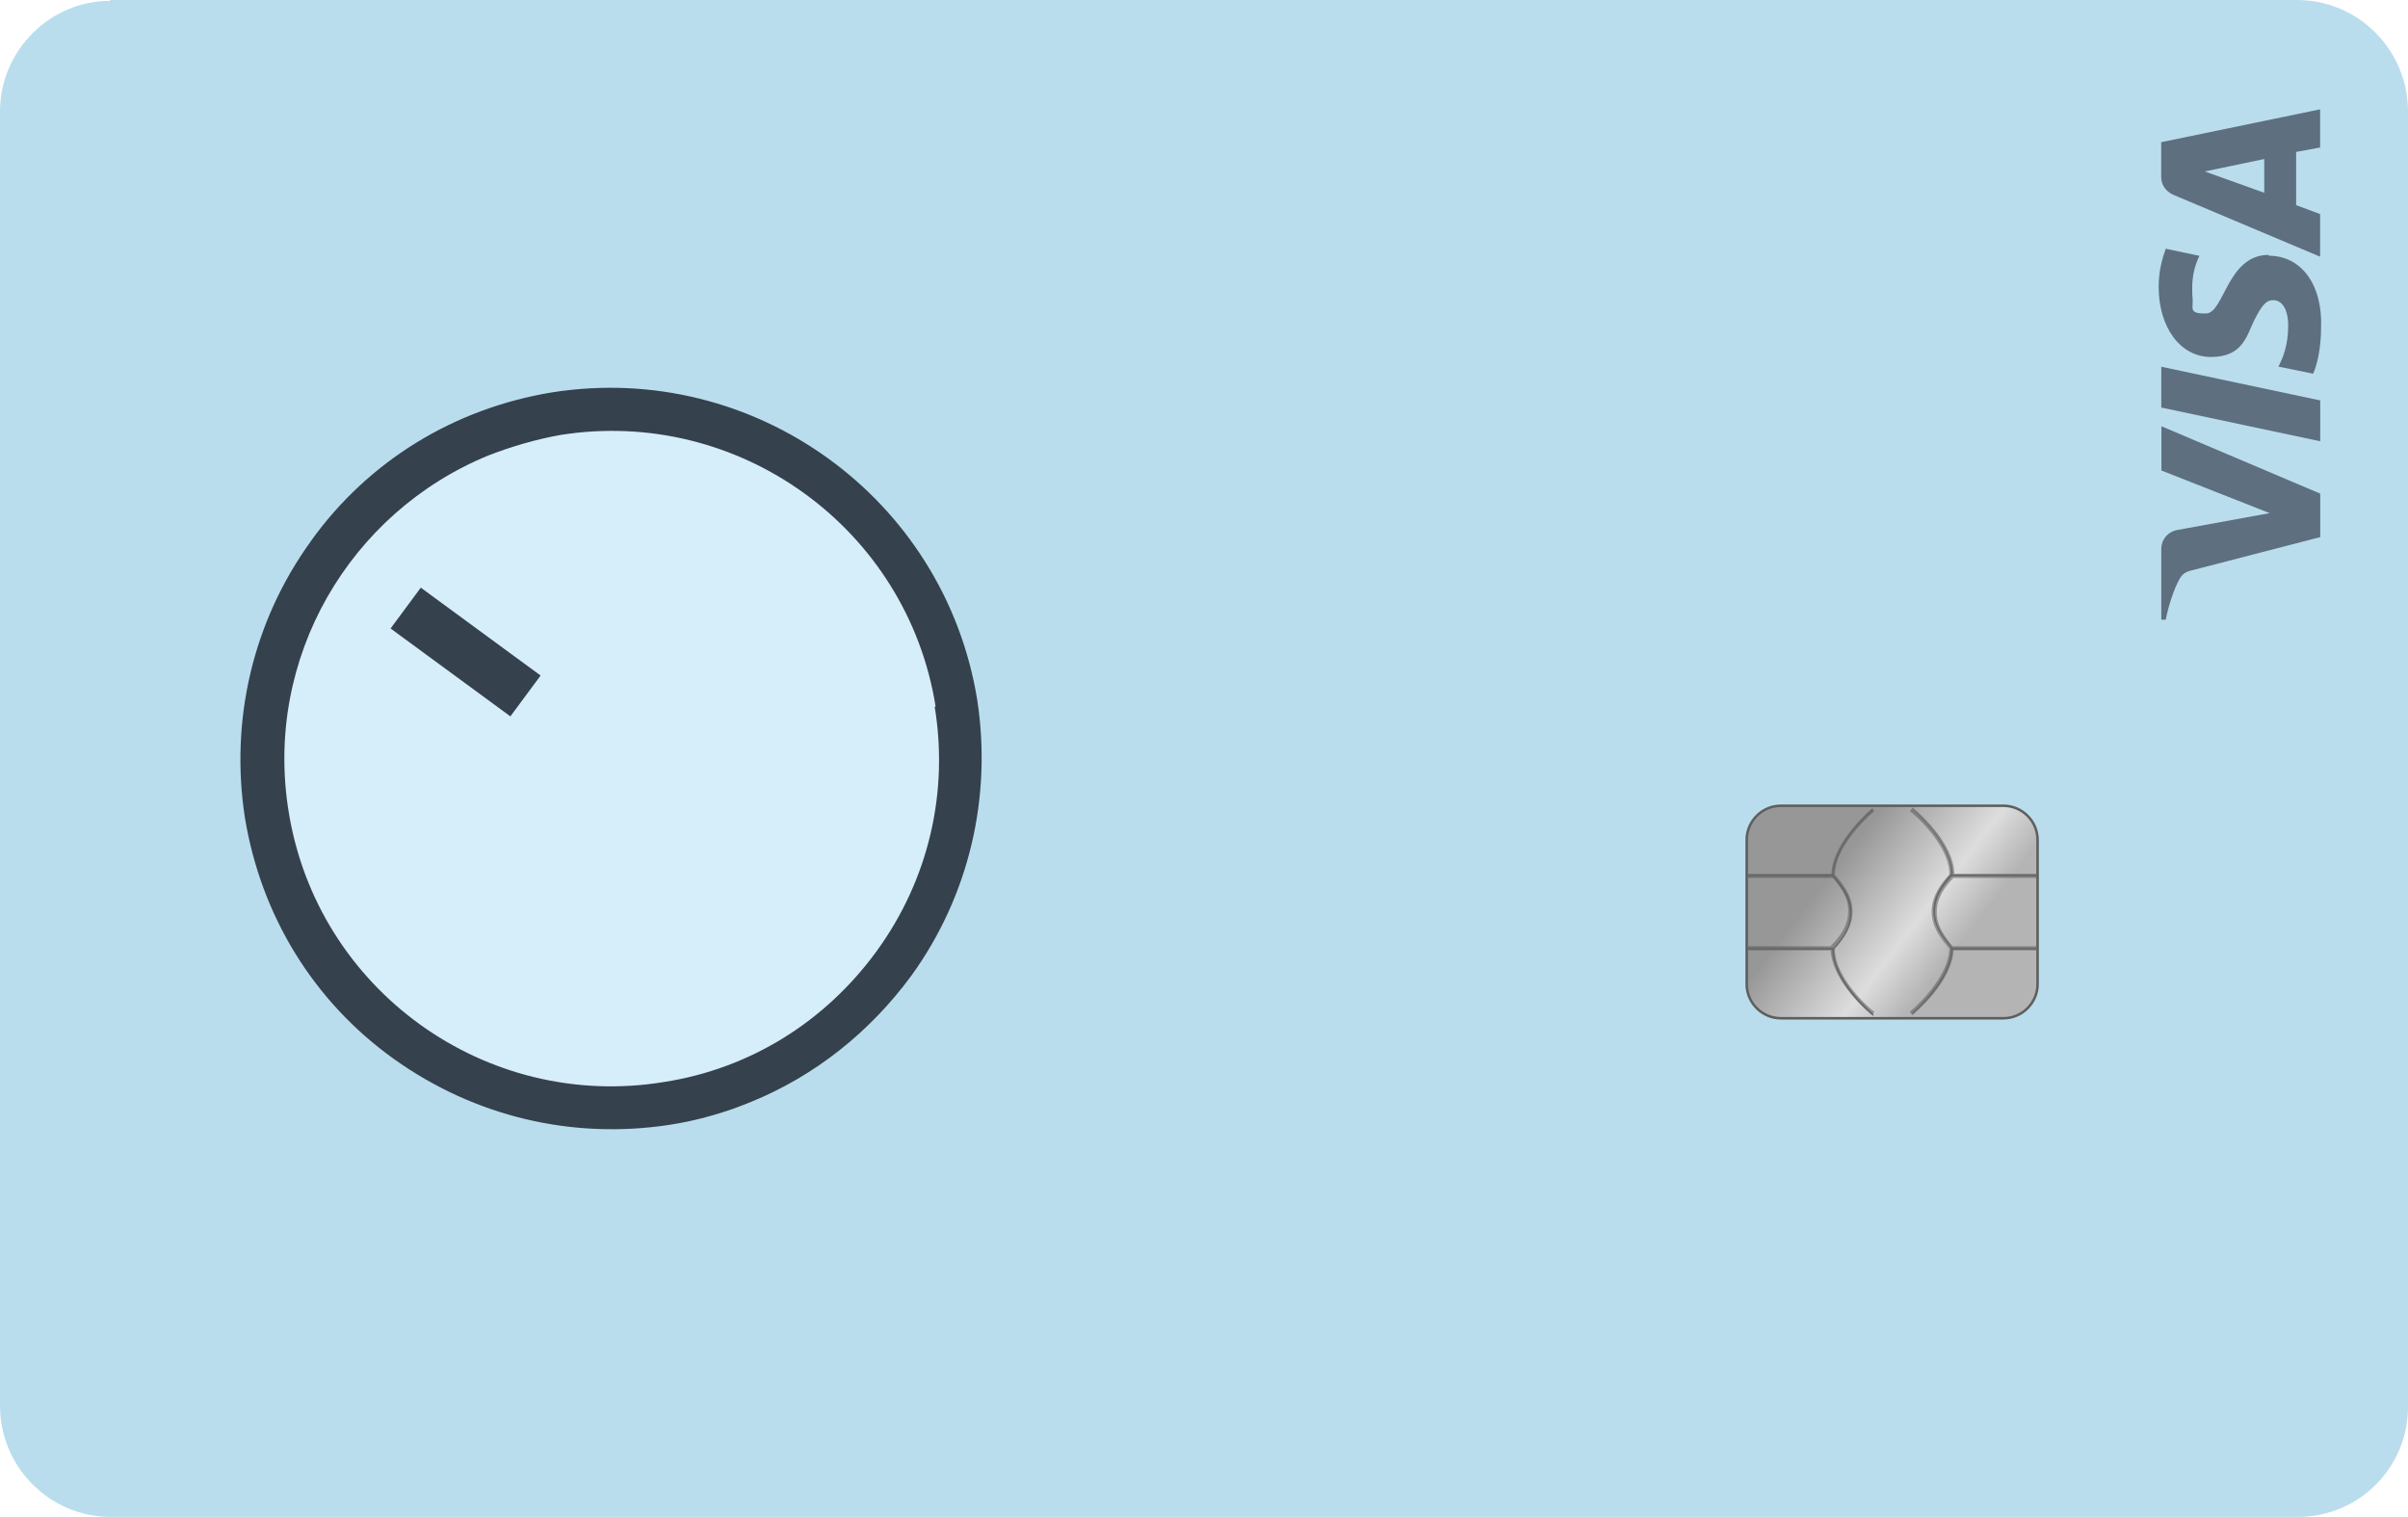 <?xml version="1.0" encoding="UTF-8"?><svg id="a" xmlns="http://www.w3.org/2000/svg" xmlns:xlink="http://www.w3.org/1999/xlink" viewBox="0 0 200 126"><defs><linearGradient id="c" x1="-2032.26" y1="-1256.57" x2="-2048.23" y2="-1244.24" gradientTransform="translate(-1883.03 1326.2) rotate(-180) scale(1 -1)" gradientUnits="userSpaceOnUse"><stop offset=".2" stop-color="#979797"/><stop offset=".6" stop-color="#ddd"/><stop offset=".8" stop-color="#b4b4b4"/></linearGradient></defs><path d="M9.14,0h181.64C195.87,0,200,4.15,200,9.26v107.47c.07,5.11-4.05,9.26-9.14,9.26H9.21C4.13,126,0,121.85,0,116.74V9.26C0,4.22,4.13.07,9.14.07V0Z" style="fill:#b9dded; stroke-width:0px;"/><circle cx="50.72" cy="63" r="29.71" style="fill:#d6edfa; stroke-width:0px;"/><path d="M25.8,44.98c-4.79,6.63-6.71,14.82-5.46,22.93,1.33,8.11,5.68,15.26,12.38,20.05,6.71,4.79,14.82,6.71,22.93,5.46,2.36-.37,4.64-1.03,6.78-1.92,5.23-2.14,9.8-5.75,13.27-10.47,4.79-6.63,6.71-14.82,5.46-22.93-2.73-16.73-18.5-28.16-35.31-25.51-8.11,1.33-15.26,5.68-20.05,12.38h0ZM77.63,58.69c1.18,7.15-.52,14.38-4.79,20.27-4.28,5.9-10.54,9.8-17.69,10.91-14.82,2.43-28.82-7.67-31.18-22.48-2.06-12.75,5.09-24.84,16.59-29.56,1.92-.74,3.91-1.33,5.97-1.7,14.82-2.36,28.82,7.74,31.18,22.56h-.07Z" style="fill:#35414d; stroke-width:0px;"/><path d="M32.44,52.2l9.95,7.3,2.51-3.39-9.95-7.3-2.51,3.39Z" style="fill:#35414d; stroke-width:0px;"/><path d="M179.51,35.4l13.2,5.6v3.61l-10.54,2.73c-.66.15-.88.29-1.18.81-.44.81-.88,2.14-1.11,3.32h-.37v-5.9c0-.74.52-1.4,1.33-1.55l7.67-1.4-8.99-3.54v-3.76.07h0ZM188.43,21.17c-3.46,0-3.69,4.87-5.23,4.87s-.96-.44-1.11-1.47c0-.52-.15-1.84.59-3.32l-2.8-.59c-.29.81-.59,1.84-.59,3.17,0,3.32,1.77,5.82,4.35,5.82s2.95-1.7,3.54-2.95c.66-1.33,1.03-1.77,1.62-1.77.88,0,1.25,1.03,1.25,2.06,0,1.7-.44,2.73-.81,3.46l2.88.59c.37-.81.66-2.29.66-3.76.15-3.61-1.62-6.04-4.35-6.04M192.7,12.25v-3.17l-13.2,2.73v2.88c0,.66.37,1.18.96,1.47l12.24,5.16v-3.54l-1.99-.74v-4.42l1.99-.37h0ZM188.06,16.01l-4.94-1.77,4.94-1.03v2.8h0ZM179.51,30.46l13.2,2.8v3.39l-13.2-2.8v-3.39Z" style="fill:#5e6f80; stroke-width:0px;"/><g id="b"><path d="M147.91,66.96h18.49c1.54,0,2.8,1.26,2.8,2.8v11.98c0,1.54-1.26,2.8-2.8,2.8h-18.49c-1.54,0-2.8-1.26-2.8-2.8v-11.98c0-1.54,1.26-2.8,2.8-2.8Z" style="fill:url(#c); stroke-width:0px;"/><path d="M147.91,66.82h18.49c1.61,0,2.94,1.33,2.94,2.94v11.98c0,1.61-1.33,2.94-2.94,2.94h-18.49c-1.61,0-2.94-1.33-2.94-2.94v-11.98c0-1.61,1.33-2.94,2.94-2.94ZM166.4,84.47c1.54,0,2.73-1.26,2.73-2.73v-11.98c0-1.54-1.26-2.73-2.73-2.73h-18.49c-1.54,0-2.73,1.26-2.73,2.73v11.98c0,1.54,1.26,2.73,2.73,2.73,0,0,18.49,0,18.49,0Z" style="fill:#5e5e5e; stroke-width:0px;"/><g id="d" style="opacity:.5;"><path d="M158.9,67.1c.14.14,3.43,2.8,3.43,5.6v.14c-.84.84-1.47,1.75-1.47,2.94s.7,2.03,1.4,2.94h0c0,2.8-3.29,5.46-3.43,5.6l-.21-.28s3.22-2.66,3.29-5.25c-.77-.91-1.47-1.82-1.47-3.08s.7-2.24,1.47-3.08c0-2.59-3.22-5.25-3.29-5.25l.28-.35v.07h0Z" style="fill:#515151; stroke-width:0px;"/><path d="M169.13,78.94h-7.07v-.35h7.07v.35ZM169.13,72.92h-7.07v-.35h7.07v.35ZM155.47,67.1l.21.28s-3.22,2.66-3.29,5.25c.77.91,1.47,1.82,1.47,3.08s-.7,2.24-1.47,3.08c0,2.59,3.22,5.25,3.29,5.25l-.21.28c-.14-.14-3.43-2.8-3.43-5.6v-.14c.84-.84,1.47-1.75,1.47-2.94s-.7-2.03-1.4-2.94h0c0-2.73,3.29-5.46,3.43-5.6h-.07Z" style="fill:#515151; stroke-width:0px;"/><path d="M152.25,78.94h-7.07v-.35h7.07v.35ZM152.25,72.92h-7.07v-.35h7.07v.35Z" style="fill:#515151; stroke-width:0px;"/></g><g id="e"><path d="M158.83,67.17c.14.14,3.36,2.8,3.36,5.53h0c-.77.84-1.47,1.75-1.47,3.01s.7,2.1,1.47,3.01h0c0,2.73-3.22,5.39-3.36,5.53v-.14s3.22-2.73,3.22-5.39c-.77-.91-1.47-1.82-1.47-3.08s.7-2.17,1.47-3.08c0-2.66-3.29-5.32-3.22-5.39-.14.14,0,0,0,0Z" style="fill:#686868; stroke-width:0px;"/><path d="M169.13,78.87h-7.07v-.14h7.07v.14ZM169.13,72.78h-7.07v-.14h7.07v.14ZM155.54,67.17v.14s-3.22,2.73-3.22,5.39c.77.91,1.47,1.82,1.47,3.08s-.7,2.17-1.47,3.08c0,2.66,3.29,5.32,3.29,5.39v.14c-.21-.14-3.43-2.8-3.43-5.53h0c.77-.84,1.47-1.75,1.47-3.01s-.7-2.1-1.47-3.01h0c0-2.87,3.22-5.53,3.36-5.67Z" style="fill:#686868; stroke-width:0px;"/><path d="M152.25,78.87h-7.07v-.14h7.07v.14ZM152.25,72.78h-7.07v-.14h7.07v.14Z" style="fill:#686868; stroke-width:0px;"/></g></g></svg>